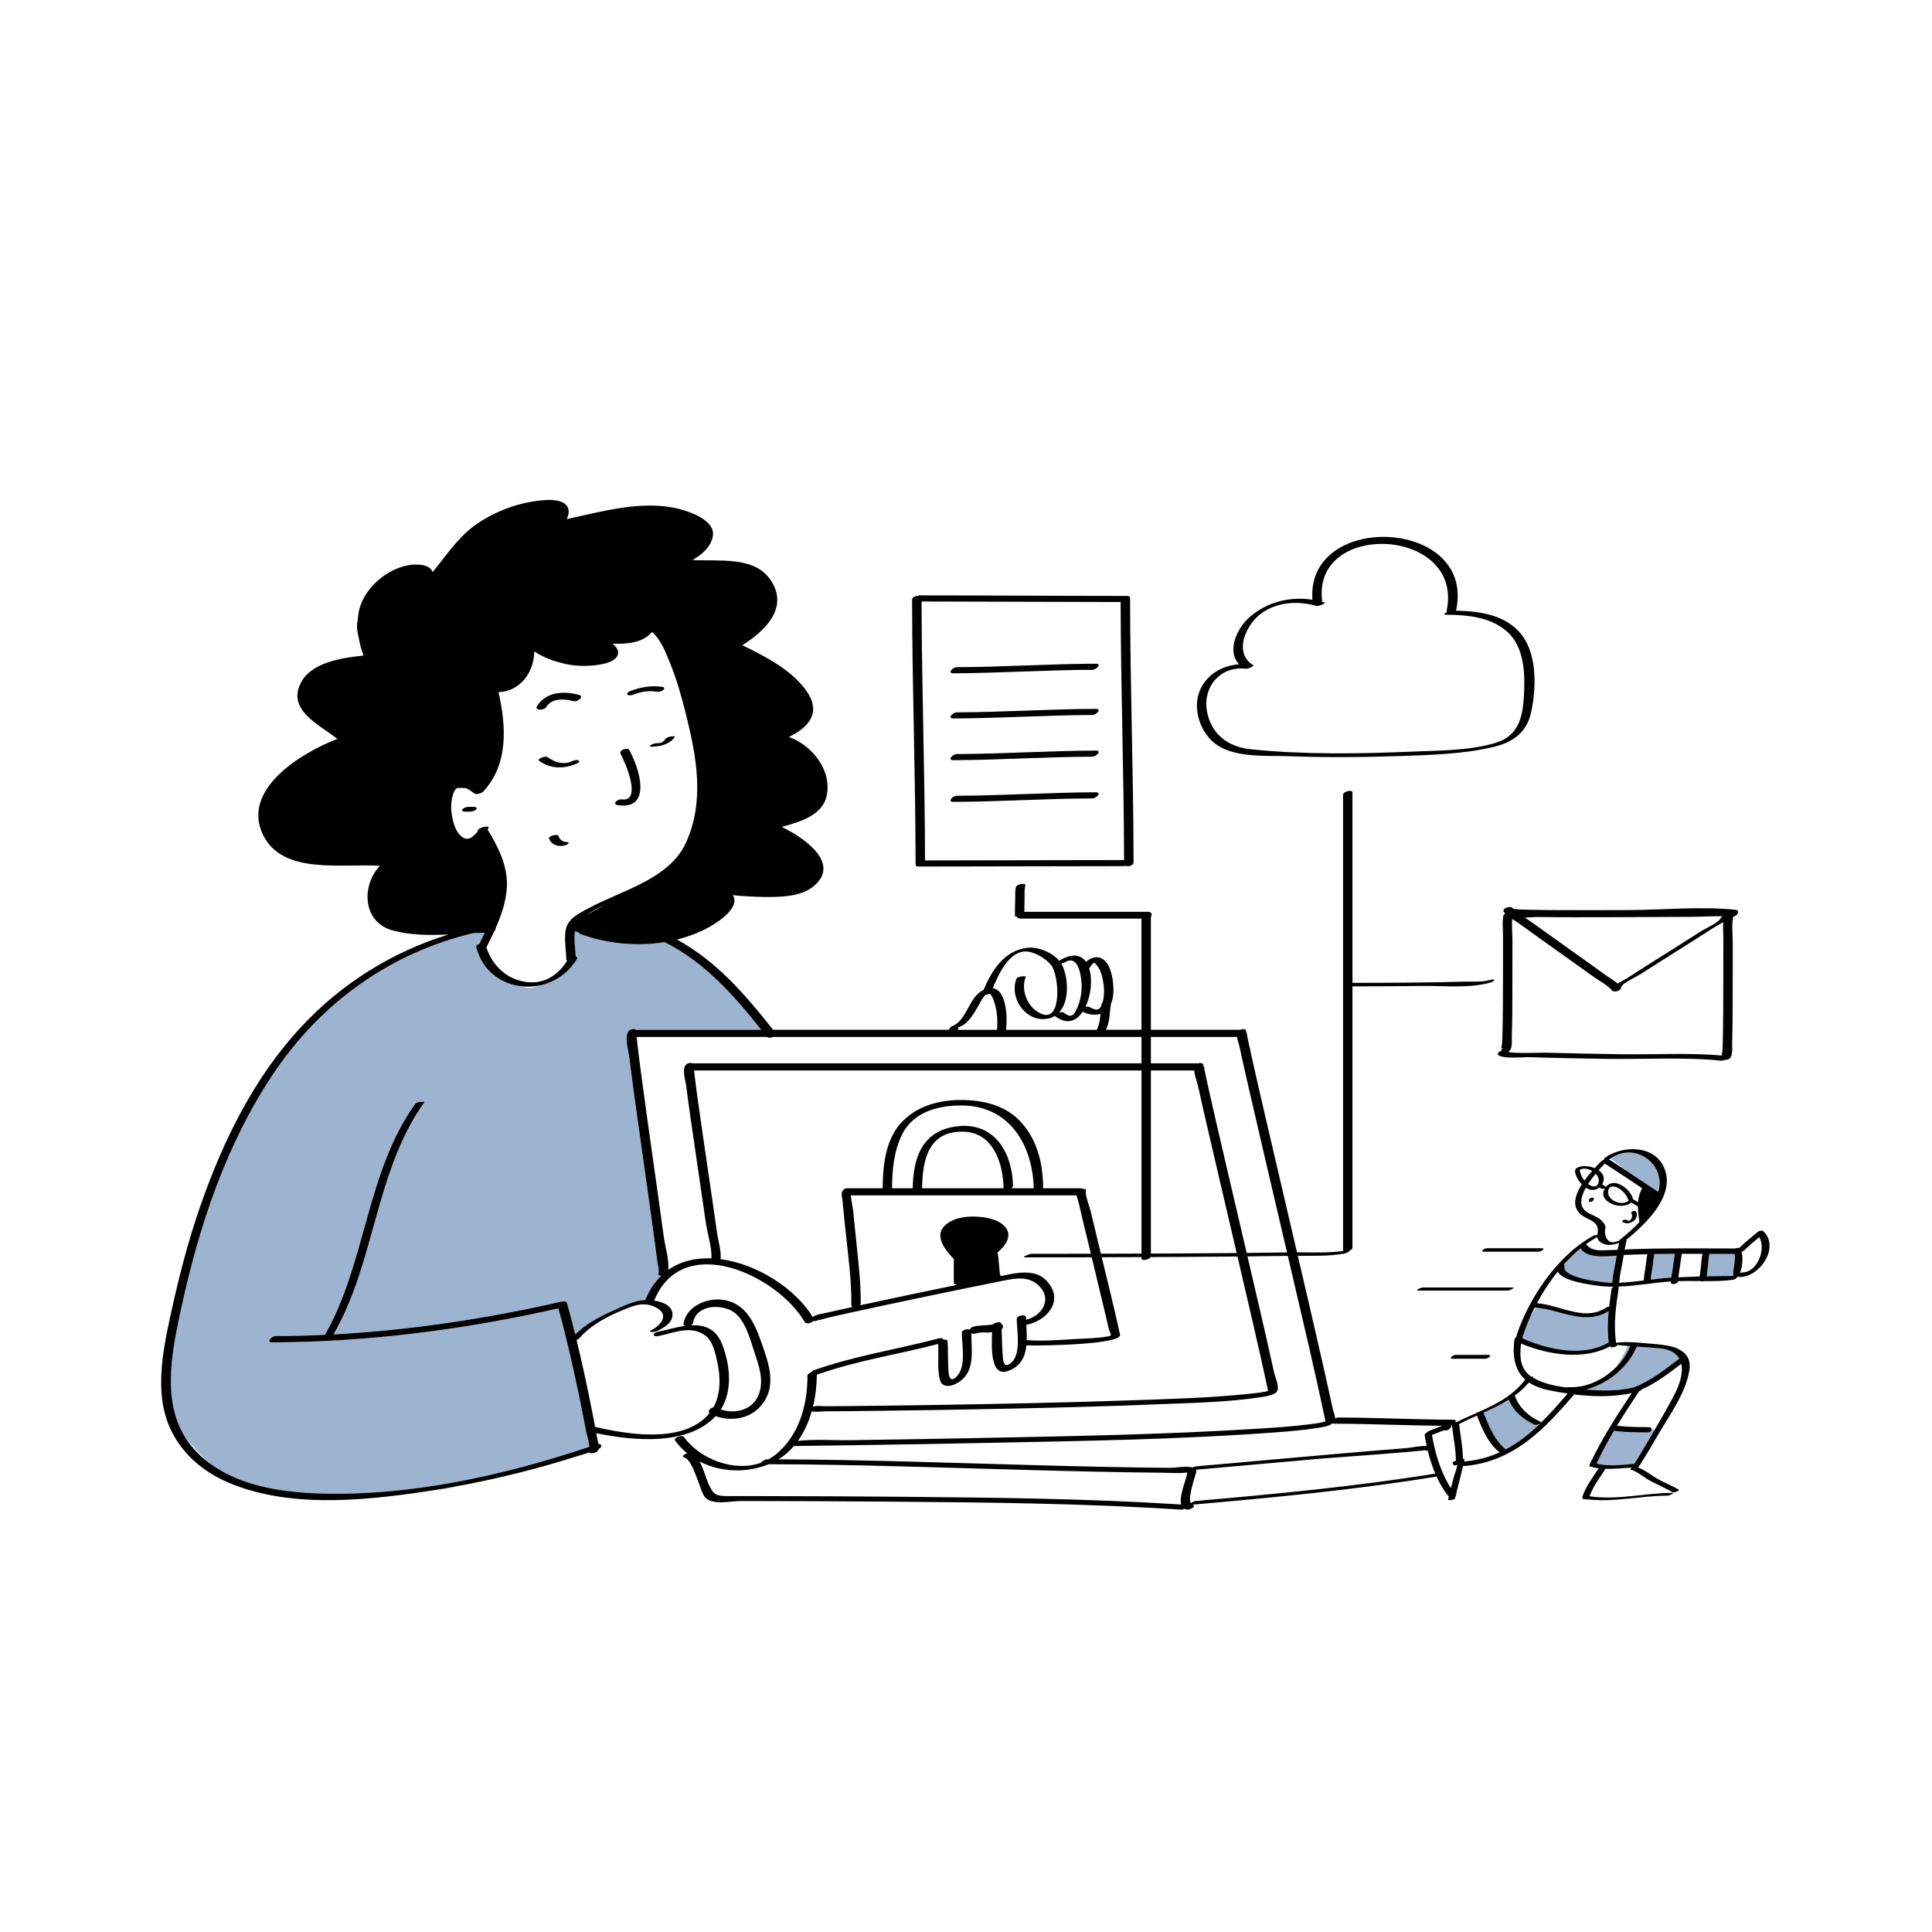 <svg xmlns="http://www.w3.org/2000/svg" xmlns:xlink="http://www.w3.org/1999/xlink" id="Layer_1" x="0px" y="0px" width="595.28px" height="595.28px" viewBox="0 0 595.28 595.28" xml:space="preserve">
<path id="color_x5F_2" fill="#9cb4cf" d="M509.713,386.39c2.122-0.037,4.244-0.056,6.366-0.064  c-0.294,1.325-0.426,2.716-0.622,4.043c-0.161,1.083-0.366,2.187-0.501,3.289c-2.098,0.12-4.213,0.356-6.334,0.617  c0.109-1.42,0.381-2.85,0.583-4.251C509.376,388.835,509.487,387.59,509.713,386.39z M534.47,386.373  c-2.593-0.003-5.187-0.017-7.781-0.03c-0.232,1.199-0.303,2.466-0.438,3.658c-0.123,1.08-0.282,2.173-0.361,3.263  c2.132-0.047,4.264-0.095,6.396-0.104c2.374-0.01,1.541,0.318,1.808-1.777C534.247,390.175,534.763,387.871,534.47,386.373z   M463.493,448.387l0.031-0.026c-0.014,0.006-0.026,0.012-0.04,0.018C463.486,448.379,463.493,448.387,463.493,448.387z   M472.876,438.995c-3.491-1.608-6.553-4.125-8.029-7.726c-2.456,1.548-5.097,2.798-7.802,4.016c0.053,0.042,0.107,0.082,0.133,0.145  c1.607,4.006,3.288,8.349,6.753,11.125c0.008,0.007,0.011,0.014,0.018,0.021c3.748-1.979,7.08-4.606,10.201-7.591  c-0.088-0.018-0.193-0.039-0.334-0.067C473.444,439.032,473.065,439.083,472.876,438.995z M490.021,450.789  c0.198-0.421,0.404-0.838,0.608-1.256l-0.803,1.187C489.827,450.72,489.9,450.747,490.021,450.789z M507.798,441.351  c-3.314,0-6.622-0.027-9.918-0.408c-0.244-0.028-0.41-0.097-0.522-0.188c-1.959,3.307-3.8,6.682-5.424,10.184  c3.755,1.021,7.779,0.36,11.61,0.102c0.046-0.059,0.09-0.117,0.123-0.169c0.529-0.84,1.051-1.684,1.563-2.534  c1.241-2.055,2.466-4.12,3.675-6.194c0.296-0.508,0.592-1.017,0.889-1.525l-0.882-0.088  C508.845,440.938,508.431,441.351,507.798,441.351z M502.283,414.774c-0.259-0.02-0.508-0.039-0.751-0.058  c-0.59,1.296-1.993,4.233-3.541,6.486C499.858,419.314,501.356,417.118,502.283,414.774z M511.831,415.481  c-0.777-0.107-4.28-0.331-7.523-0.561c-2.656,6.348-8.841,11.448-15.637,13.213c4.902,0.424,9.842,0.518,14.631-0.635  c0.031-0.014,0.057-0.029,0.092-0.042c5.22-1.963,9.415-5.367,13.814-8.689c0.068-0.052,0.145-0.091,0.223-0.126  C516.529,417.053,514.781,415.888,511.831,415.481z M517.037,415.629c-0.07-0.08-0.136-0.167-0.21-0.242  c-0.366-0.366-1.665-0.631-3.353-0.824C514.741,414.798,515.967,415.133,517.037,415.629z M491.569,404.355  c0.639-0.151,1.268-0.367,1.889-0.656C492.845,403.875,492.197,404.091,491.569,404.355z M495.657,403.982  c-7.356,4.516-14.642-0.362-22.451-1.102l-1.841,3.17c-0.925,2.113-1.697,4.215-2.324,6.265c7.655,3.52,18.992,5.953,26.633,1.272  C495.261,410.372,495.345,407.174,495.657,403.982z M482.071,390.005c-1.185,3.83,12.344,5.228,14.732,5.26  c-0.02-0.057-0.049-0.106-0.045-0.179c0.136-2.158,0.695-4.354,1.076-6.478c0.103-0.573,0.196-1.153,0.29-1.734  c-3.791,0.359-9.264,0.77-11.143-2.222c-1.82,1.478-3.552,3.151-5.181,4.972C482.01,389.684,482.134,389.802,482.071,390.005z   M483.827,385.72l-0.287,0.383c0.399-0.361,0.795-0.727,1.203-1.07L483.827,385.72z M491.766,385.141  c-1.158-0.457-2.181-1.094-2.894-1.604C489.459,384.534,490.557,384.969,491.766,385.141z M510.944,367.23  c0.059-0.212,0.125-0.423,0.173-0.637c1.871-8.322-7.668-14.803-14.888-9.64l4.926,3.797  C504.414,362.917,507.662,365.099,510.944,367.23z M189.936,404.487c2.537-0.85,4.808-1.721,6.521-2.413  c-1.217,0.223-2.455,0.64-3.717,1.175C191.794,403.65,190.86,404.063,189.936,404.487z M193.489,317.978  c0.288-0.467,0.729-0.792,1.404-0.875c0.617-0.076,0.944,0.023,1.063,0.202c12.865,0,25.729,0,38.595,0  c-8.445-10.657-17.437-20.866-29.803-27.019c-8.661,1.4-17.873,0.477-25.891-2.49c-0.391-0.145-0.575-0.349-0.623-0.571  c-0.683-0.159-1.076-0.255-1.076-0.255s0.001-0.037,0.004-0.089l-0.012-0.002c-0.381,2.535,0.145,5.702,0.24,7.842  c0.414,0.055,0.653,0.249,0.426,0.64c-2.682,4.6-7.011,7.353-11.619,8.289c-1.517,0.631-3.066,0.911-4.539,0.571  c-0.471-0.109-0.928-0.233-1.377-0.366c-6.119-0.815-11.713-4.843-13.572-12.079c-0.098-0.379,0.38-0.736,0.974-0.952  c0.56-1.121,1.132-2.263,1.687-3.424c-0.074-0.003-0.157-0.007-0.236-0.011c-1.119,0.034-2.252,0.084-3.395,0.144  c-25.555,6.097-46.916,21.476-61.549,43.348c-14.447,21.593-22.806,46.701-28.283,71.933c-2.786,12.834-6.105,28.117,1.01,39.829  c2.302,3.014,5.104,5.941,8.11,8.523c9.415,6.749,21.993,8.632,33.302,8.992c27.967,0.891,56.76-5.492,83.24-14.374  c-0.075-1.61-0.797-3.723-1.015-4.898c-0.733-3.973-1.526-7.934-2.363-11.886c-1.835-8.664-3.771-17.321-6.147-25.855  c-28.906,6.511-58.522,10.369-88.172,10.456c-1.959,0.006-0.22-1.927,1.051-1.931c5.07-0.015,10.142-0.151,15.21-0.387  c12.714-22.348,12.644-50.014,27.812-71.189c0.483-0.675,2.988-0.734,2.85-0.541c-15.261,21.305-15.092,49.182-28.043,71.601  c23.656-1.271,47.222-4.847,70.281-10.117c0.521-0.119,1.495-0.179,1.688,0.503c0.899,3.188,1.722,6.398,2.516,9.616  c3.163-3.074,6.992-5.256,11.06-7.04c3.225-1.414,6.878-3.454,10.531-3.551c0.009-0.025,0.01-0.046,0.021-0.072  c1.258-3.091,2.936-5.534,4.907-7.439c-0.554,0.009-0.98-0.158-0.876-0.573c0.293-1.161-0.269-3.041-0.415-4.219  c-0.41-3.292-0.856-6.579-1.31-9.865c-1.282-9.319-2.612-18.631-3.919-27.947c-1.174-8.37-2.375-16.738-3.399-25.127  c-0.192-1.573-1.412-5.453-0.388-7.269C193.461,318.027,193.474,318.002,193.489,317.978z M178.812,448.376  c1.153-0.276,2.137-0.511,2.914-0.696c-0.104-0.045-0.182-0.108-0.236-0.186C180.598,447.791,179.707,448.089,178.812,448.376z   M139.659,458.22c0.126-0.047,0.288-0.103,0.483-0.165c-2.576,0.466-5.155,0.899-7.738,1.296  C135.977,458.968,138.7,458.58,139.659,458.22z"></path>
<path id="color_x5F_1" d="M191.483,246.304c6.467,0.915,1.236-11.323-0.278-14.043c-0.642-1.153,2.169-2.096,2.68-1.178  c2.954,5.305,7.333,18.54-3.491,17.008C188.447,247.815,190.271,246.133,191.483,246.304z M174.742,259.443  c-1.362-0.017-2.241-0.629-2.7-1.926c-0.252-0.709-3.113,0.167-2.898,0.776c0.605,1.709,1.987,2.336,3.726,2.358  c0.696,0.009,1.46-0.168,2.05-0.549C175.371,259.811,175.312,259.45,174.742,259.443z M178.191,234.261  c-0.658-0.226-1.442,0.055-2.037,0.326c-2.536,1.159-5.3,0.283-7.417-1.3c-0.719-0.538-3.313,0.604-2.713,1.052  c3.569,2.668,7.91,2.645,11.856,0.842C178.207,235.031,178.819,234.476,178.191,234.261z M202.598,228.988  c-0.689,0.009-1.45,0.208-2.05,0.549c-0.467,0.266-0.398,0.541,0.144,0.535c2.631-0.032,5.598-0.686,7.196-2.957  c0.271-0.384-1.065-0.208-1.137-0.194c-0.517,0.1-1.381,0.272-1.711,0.742C204.337,228.661,203.775,228.974,202.598,228.988z   M178.39,214.101c-4.696-1.263-10.095-1-12.929,3.486c-0.857,1.357,2.099,1.388,2.77,0.327c1.843-2.917,5.55-2.656,8.485-1.867  C177.955,216.381,180.146,214.573,178.39,214.101z M195.239,213.991c2.289-0.873,4.678-1.277,7.11-0.859  c0.675,0.116,1.52-0.118,2.049-0.549c0.465-0.378,0.337-0.819-0.246-0.919c-3.4-0.583-6.827,0.064-10.019,1.281  c-0.291,0.11-1.257,0.635-0.798,1.07C193.795,214.45,194.742,214.181,195.239,213.991z M146.015,248.601c-0.535,0-1.07,0-1.605,0  c-0.638,0-1.506,0.233-1.922,0.756c-0.429,0.539,0.364,0.72,0.75,0.72c0.535,0,1.07,0,1.605,0c0.638,0,1.506-0.233,1.922-0.756  C147.193,248.783,146.4,248.601,146.015,248.601z M293.737,207.45c14.285-0.047,28.547-1.024,42.832-1.071  c1.238-0.004,3.023-1.889,1.063-1.882c-14.285,0.047-28.547,1.024-42.832,1.071C293.562,205.572,291.776,207.457,293.737,207.45z   M293.737,221.37c14.285-0.047,28.547-1.023,42.832-1.071c1.238-0.004,3.023-1.889,1.063-1.882  c-14.285,0.047-28.547,1.023-42.832,1.071C293.562,219.492,291.776,221.377,293.737,221.37z M293.737,234.22  c14.285-0.047,28.547-1.024,42.832-1.072c1.238-0.004,3.023-1.889,1.063-1.882c-14.285,0.047-28.547,1.024-42.832,1.072  C293.562,232.342,291.776,234.227,293.737,234.22z M293.737,247.069c14.285-0.047,28.547-1.024,42.832-1.072  c1.238-0.004,3.023-1.889,1.063-1.882c-14.285,0.047-28.547,1.024-42.832,1.072C293.562,245.191,291.776,247.076,293.737,247.069z   M282.103,266.08c-0.026-27.13-1.044-54.248-1.07-81.377c0-0.614,0.861-1.051,1.648-1.103c0.227-0.095,0.459-0.154,0.676-0.154  c21.129,0.005,42.259,0.163,63.389,0.17c0.242-0.034,0.483-0.03,0.698,0.012c0.521,0.037,0.714,0.232,0.69,0.487  c0.037,0.088,0.063,0.184,0.063,0.297c0.026,27.13,1.044,54.248,1.07,81.377c0.001,0.855-1.674,1.373-2.485,0.971  c-0.194,0.071-0.391,0.116-0.575,0.116c-21.082,0.003-42.163,0.113-63.246,0.117c-0.789,0-0.965-0.306-0.82-0.67  C282.116,266.25,282.103,266.17,282.103,266.08z M283.955,185.33c0.046,26.597,1.019,53.183,1.06,79.78  c20.443-0.007,40.885-0.107,61.328-0.113c-0.05-26.503-1.015-52.996-1.059-79.5C324.842,185.488,304.398,185.343,283.955,185.33z   M373.275,228.145c-4.454-4.415-6.195-12.12-2.401-17.565c2.629-3.773,6.61-5.567,10.924-5.903  c-4.024-4.241-0.523-11.422,3.564-14.827c5.415-4.511,12.254-6.096,19.016-5.065c-1.968-27.318,50.081-25.194,44.325,3.003  c-0.027,0.133-0.088,0.254-0.164,0.367c7.397,0.155,15.495,1.243,20.309,7.438c4.846,6.236,4.517,16.678,2.887,24  c-1.363,6.125-5.647,9.159-11.581,10.558c-9.203,2.17-18.905,2.467-28.322,2.785c-11.502,0.388-23.037,0.489-34.54,0.066  C390.01,232.732,378.96,233.779,373.275,228.145z M371.896,219.195c1.257,7.017,6.531,10.951,13.442,11.659  c16.67,1.708,33.705,1.424,50.424,0.704c8.208-0.354,17.187-0.279,25.092-2.689c6.895-2.102,8.284-7.656,8.676-14.205  c0.397-6.633,0.307-15.149-5.104-19.987c-5.187-4.64-12.338-5.214-19-5.271c-0.864-0.007-0.296-0.448,0.451-0.808  c-0.115-0.149-0.166-0.347-0.114-0.603c5.193-25.444-41.157-27.789-38.417-3.13c0.021,0.187-0.014,0.361-0.085,0.521  c0.235,0.062,0.472,0.117,0.706,0.186c0.848,0.248-1.716,1.318-2.381,1.123c-7.813-2.284-16.943-0.545-21.091,7.14  c-2.027,3.755-2.514,8.337,1.334,10.933c0.309,0.048,0.409,0.146,0.36,0.27c0.088,0.304-1.982,1.293-2.709,0.963  C375.874,205.386,370.546,211.646,371.896,219.195z M470.35,280.295c2.667,0.064,5.336,0.093,8.004,0.111  c7.785,0.051,15.57,0.033,23.355,0.002c10.787-0.042,22.161-1.179,32.909-0.109c1.785,0.178,0.7,1.938-0.604,2.14  c0.013,0.064,0.016,0.133-0.001,0.213c-0.517,2.473-0.122,5.419-0.128,7.925c-0.011,5.343-0.002,10.686-0.02,16.029  c-0.016,4.883-0.01,9.772-0.168,14.653c-0.045,1.402,0.467,4.523-1.26,5.172c-0.321,0.121-0.666,0.151-0.978,0.12  c-0.426,0.181-0.862,0.3-1.119,0.272c-10.969-1.19-24.526-0.373-36.209-0.578c-7.694-0.135-15.392-0.265-23.083-0.522  c-1.314-0.044-8.598,0.627-9.484-0.771c-0.295-0.467,0.314-0.931,1.035-1.173c-0.129-0.272,0.053-0.604,0.796-0.883  c-1.296,0.485-0.603-0.335-0.536-1.918c0.065-1.55,0.105-3.101,0.131-4.652c0.078-4.655,0.095-9.311,0.102-13.966  c0.008-4.573-0.001-9.146,0.016-13.719c0.008-2.076-0.304-4.496,0.124-6.545c0.054-0.254,0.271-0.473,0.563-0.643  c-0.138-0.139-0.273-0.278-0.395-0.423c-0.866-1.042,1.906-2.137,2.668-1.221c0.043,0.052,0.098,0.101,0.143,0.152  c0.375,0.021,0.713,0.16,0.907,0.461c-0.436-0.676-0.415-0.286,0.636-0.228C468.619,280.241,469.484,280.274,470.35,280.295z   M530.521,325.237c-0.105-0.255,0.173-0.929,0.214-1.894c0.076-1.778,0.117-3.557,0.144-5.336c0.071-4.682,0.088-9.363,0.096-14.045  c0.008-4.855-0.002-9.711,0.018-14.566c0.006-1.655-0.188-3.531-0.035-5.253c-1.027,0.622-2.134,1.167-2.616,1.48  c-3.7,2.4-7.433,4.751-11.162,7.105c-3.931,2.48-7.869,4.951-11.778,7.466c-1.131,0.728-5.379,2.604-5.945,3.984  c0.3,0.955-2.1,1.817-2.801,0.974c-1.4-1.684-3.949-2.962-5.707-4.227c-3.839-2.761-7.69-5.504-11.54-8.249  c-3.717-2.65-7.438-5.294-11.136-7.971c-0.7-0.507-1.522-1.013-2.327-1.553c-0.196,2.198,0.068,4.607,0.065,6.715  c-0.01,5.05-0.002,10.099-0.02,15.148c-0.017,4.826-0.004,9.66-0.18,14.483c-0.047,1.292,0.338,3.877-1.115,4.593  c1.938,0.602,9.799,0.218,11.245,0.257c7.784,0.21,15.57,0.351,23.355,0.479C509.56,324.996,520.256,324.309,530.521,325.237z   M531.103,325.288c0.059-0.026,0.113-0.053,0.182-0.079c-0.098,0.037-0.163,0.052-0.239,0.074  C531.064,325.285,531.083,325.286,531.103,325.288z M473.708,282.54c-0.662-0.009-2.238,0.142-3.913,0.19  c0.7,0.446,1.387,0.876,1.981,1.304c3.838,2.761,7.689,5.504,11.539,8.249c3.717,2.65,7.438,5.294,11.136,7.971  c1.21,0.876,2.779,1.746,3.991,2.8c1.096-0.688,2.354-1.302,2.874-1.64c3.7-2.4,7.433-4.752,11.162-7.105  c3.931-2.48,7.869-4.951,11.778-7.466c1.16-0.747,5.574-2.684,5.989-4.075c0.054-0.181,0.29-0.336,0.603-0.459  c-3.179-0.06-6.783,0.163-9.871,0.179c-8.166,0.045-16.333,0.094-24.5,0.114C488.889,282.622,481.297,282.649,473.708,282.54z   M489.632,369.527c-0.002,0.225-0.033,0.393-0.124,0.598c-0.111,0.252,0.502,0.175,0.585,0.16c0.242-0.042,0.731-0.146,0.847-0.406  c0.11-0.25,0.14-0.47,0.142-0.74C491.083,368.879,489.636,369.091,489.632,369.527z M503.288,376.246  c0.922-0.647,1.391-1.958,0.775-2.958c-0.27-0.438-1.639,0.079-1.449,0.388c0.365,0.594,0.365,1.279,0.006,1.879  c-0.38,0.636-0.802,0.774-1.415,0.334c-0.262-0.187-0.679-0.087-0.95,0.021c-0.104,0.042-0.661,0.334-0.403,0.519  C500.915,377.19,502.263,376.965,503.288,376.246z M535.999,393.459c-0.273-0.005-0.449-0.058-0.55-0.139  c-0.434,0.558-0.965,0.941-1.612,1.025c-2.845,0.369-5.791,0.406-8.746,0.382c-0.411,0.138-0.88,0.15-1.166-0.012  c-2.32-0.027-4.636-0.06-6.907,0.012c-0.002,0.038-0.007,0.076-0.009,0.113c-0.033,0.788-2.221,1.21-2.18,0.245  c0.004-0.085,0.016-0.171,0.021-0.256c-2.401,0.164-4.843,0.466-7.298,0.768c-0.084,0.011-0.169,0.021-0.254,0.031  c-2.918,0.359-5.852,0.701-8.754,0.796c0.14,0.094,0.229,0.228,0.199,0.433c-0.818,5.491-1.627,10.952-0.855,16.491  c0.044,0.064,0.057,0.139,0.026,0.224c0.009,0.055,0.011,0.11,0.02,0.166c2.984-0.534,8.736,0.113,9.288,0.159  c1.796,0.148,4.08,0.263,6.253,0.666c1.267,0.235,2.492,0.57,3.563,1.066c2.399,1.111,4.01,3.035,3.483,6.499  c-1.064,7.013-5.952,13.645-9.467,19.653c-1.711,2.926-3.405,5.874-5.237,8.728c-0.345,0.538-0.669,1.207-1.175,1.63  c2.07,0.722,3.809,2.179,5.68,3.296c2.268,1.354,4.758,2.259,7.025,3.614c0.238,0.142-1.528,1.037-2.051,0.725  c-2.263-1.351-4.719-2.344-7.027-3.614c-1.977-1.087-3.688-2.743-5.893-3.369c-0.248-0.07-0.055-0.249,0.285-0.422  c-0.035-0.057-0.02-0.123,0.061-0.197c-2.7,0.175-5.434,0.491-8.137,0.395c0.001,0.094-0.033,0.203-0.115,0.329  c-1.721,2.64-3.629,5.135-4.702,8.122c8.518,1.297,16.932-1.025,25.457-1.027c1.048,0-0.987,0.85-1.42,0.85  c-8.398,0.002-16.612,2.16-24.996,1.101c-0.685,0.154-1.479-0.083-1.229-0.833c1.049-3.127,3.038-5.699,4.819-8.432  c0.066-0.102,0.164-0.188,0.281-0.262c-0.916-0.111-1.827-0.272-2.729-0.535c-0.246-0.072-0.243-0.205-0.106-0.352  c-0.083-0.041-0.135-0.093-0.098-0.173c0.088-0.19,0.185-0.375,0.273-0.565c0.198-0.421,0.404-0.838,0.608-1.256  c3.471-7.1,7.756-13.727,12.131-20.304c-5.646,1.232-11.819,1.144-17.74,0.419c-6.487,7.585-13.02,14.665-21.496,18.712  c-0.014,0.006-0.026,0.012-0.04,0.018c-3.636,1.731-7.622,2.914-12.128,3.324c-0.234,0.021-0.402-0.007-0.541-0.054  c-0.002,0.006-0.004,0.013-0.006,0.019c-0.284,1.134-0.566,2.268-0.847,3.403c-0.453,1.827-0.906,3.652-1.367,5.476  c0.03,0.035,0.059,0.074,0.089,0.108c0.083,0.095-0.018,0.222-0.203,0.348c-0.053,0.206-0.102,0.413-0.154,0.619  c-0.134,0.52-2.246,0.811-2.141,0.398c0.077-0.301,0.149-0.604,0.227-0.905c-1.486-1.753-2.742-3.873-3.783-6.162  c-24.881,4.075-50.193,6.46-75.299,8.664c0.022,0.008,0.038,0.029,0.063,0.036c1.594,0.428-0.97,1.692-1.803,1.469  c-0.231-0.062-0.427-0.153-0.605-0.255c-0.363,0.179-0.768,0.298-1.074,0.278c-29.989-1.965-60.108-2.23-90.152-2.474  c-15.201-0.124-30.404-0.175-45.607-0.187c-3.114-0.002-9.32,1.581-11.268-1.641c-1.321-2.186-3.422-11.072-5.959-11.721  c-1.146-0.293-0.148-1.03,0.815-1.345c-1.374-1.125-2.638-2.41-3.729-3.895c-0.664-0.903,2.137-1.875,2.695-1.115  c5.061,6.883,15.477,10.886,23.775,7.926c0.197-0.447,1.287-1.064,1.926-1.063c0.142,0,0.283,0.002,0.424,0.002  c0.814-0.454,1.602-0.982,2.346-1.601c7.079-5.879,9.647-15.229,9.611-24.142c-0.002-0.488,0.58-0.864,1.223-1.056  c0.02-0.229,0.259-0.473,0.84-0.678c12.494-4.408,25.612-6.402,38.391-9.769c0.846-0.223,1.371,0.03,1.502,0.399  c0.629-0.09,1.202,0.055,1.229,0.529c0.159,2.87,0.056,5.75,0.225,8.618c0.115,1.972,0.447,4.448,2.698,2.039  c2.853-3.053,1.469-9.583,1.451-13.326c-0.004-0.822,1.685-1.346,2.491-0.957c0.093-0.39,0.431-0.759,1.076-0.916  c2.029-0.492,4.008-0.368,5.995-0.656c0.676-0.77,2.551-1.023,2.651-0.188c0.567,0.353,0.654,1.143,0.073,1.655  c0.083,2.458,0.075,4.924,0.273,7.372c0.134,1.659,0.083,4.837,2.364,3.17c3.582-2.618,2.014-10.03,1.996-13.763  c-0.005-1.078,2.906-1.648,2.912-0.31c0.001,0.193,0.007,0.391,0.011,0.586c0.11-0.056,0.223-0.076,0.335-0.108  c-0.001,0-0.001-0.001-0.001-0.001c0.077-0.021,0.15-0.05,0.228-0.073c4.111-1.225,7.117-5.619,4.04-9.519  c-3.553-4.503-8.914-2.875-13.748-1.909c-7.413,1.481-14.817,3.003-22.217,4.551c-7.47,1.563-14.937,3.139-22.39,4.78  c-2.513,0.553-5.025,1.105-7.529,1.697c-0.659,0.156-3.291,1.002-2.643,0.589c0.009-0.021,0.018-0.043,0.027-0.064  c-0.406,0.295-0.964,0.518-1.409,0.479c-0.097-0.008-0.217-0.02-0.339-0.039c-0.56,0.702-2.162,1.042-2.583,0.325  c-8.567-14.612-37.699-27.986-46.378-6.652c-0.006,0.015-0.017,0.027-0.023,0.041c2.408,0.368,5.176,1.341,5.575,3.648  c0.528,3.048-2.331,4.554-4.658,5.738c-0.656,0.334-3.364,0.531-1.658-0.337c2.489-1.267,5.264-4.281,2.072-6.459  c-2.069-1.413-4.216-1.66-6.435-1.254c-1.217,0.223-2.455,0.64-3.717,1.175c-0.945,0.401-1.879,0.814-2.804,1.238  c-4.339,1.986-8.404,4.321-11.606,8.024c-0.11,0.127-0.367,0.248-0.68,0.346c1.426,5.906,2.725,11.845,3.945,17.791  c0.616,2.996,1.211,5.997,1.762,9.006c0.012,0.002,0.027,0.001,0.039,0.004c10.025,2.318,25.971,4.941,34.174-3.073  c0.376-0.367,0.711-0.754,1.029-1.15c-0.643-0.673,0.258-1.634,1.215-1.805c2.277-4.098,2.235-9.188,1.219-13.857  c-0.557-2.556-1.36-6.526-3.605-8.201c-4.502-3.358-9.679-0.933-14.536,0.097c-1.726,0.366-2.104-0.911-0.344-1.284  c2.621-0.556,5.572-1.429,8.427-1.832c-0.272-0.152-0.433-0.414-0.363-0.808c0.89-5.084,6.754-7.744,11.552-7.307  c7.063,0.644,10.029,6.427,12.202,12.553c2.481,6.998,5.461,14.619-0.413,20.695c-3.505,3.625-8.898,4.257-13.45,2.652  c-8.564,9.167-25.283,7.664-36.792,5.244c0.053,0.309,0.117,0.616,0.169,0.925c0.104,0.628,0.366,1.538,0.51,2.416  c1.097-0.055,1.223,1.019,0.038,1.568c-0.018,0.091-0.029,0.187-0.058,0.269c-0.285,0.828-1.94,1.233-2.643,0.919  c-0.104-0.045-0.182-0.108-0.236-0.186c-0.892,0.296-1.782,0.594-2.678,0.882c-12.634,4.063-25.597,7.31-38.669,9.678  c-2.576,0.466-5.155,0.899-7.738,1.296c-0.889,0.137-1.777,0.289-2.667,0.417c-19.014,2.741-41.003,4.768-59.204-2.878  c-11.338-4.763-19.439-13.996-20.66-26.519c-0.855-8.77,0.987-17.354,2.839-25.885c2.418-11.141,5.293-22.208,9.043-32.98  c6.942-19.943,16.521-39.511,31.032-55.09c12.546-13.47,28.017-23.08,45.368-28.472c-5.932,0.267-11.89,0.232-17.368-1.322  c-9.113-2.586-9.475-13.819-3.736-19.839c-11.761-0.786-29.943,2.863-35.991-9.514c-6.794-13.9,11.521-25.255,22.896-29.587  c-5.765-4.553-15.899-9.033-11.042-17.686c3.286-5.855,12.318-7.309,19.094-8.008c-0.431-1.126-1.102-3.147-1.504-5.63  c-0.498-1.79-0.696-3.608-0.283-5.319c0.064-1.011,0.199-2.04,0.439-3.07c1.75-7.5,10.25-14.25,18-14  c2.886,0.093,4.176,1.087,4.66,2.299c0.688-0.876,1.406-1.733,2.084-2.611c3.449-4.47,6.99-9.18,11.738-12.37  c6.11-4.105,13.637-6.783,21.032-7.207c5.358-0.308,8.422,1.658,6.438,5.887c11.127-2.444,23.618-5.979,34.732-3.12  c3.37,0.867,11.111,3.553,10.295,8.325c-0.581,3.392-3.33,5.684-6.266,7.397c8.031,0.4,18.729-1.159,23.745,5.704  c6.281,8.593-1.089,15.993-8.405,20.534c7.19,3.483,15.711,7.884,20.085,14.567c4.321,6.601-0.065,10.977-5.729,13.697  c7.24,2.582,13.33,10.397,11.634,18.152c-1.324,6.06-8.232,8.016-13.843,9.575c7.306,3.489,18.64,11.623,9.361,18.637  c-3.954,2.99-10.493,3.007-15.169,2.933c-3.095-0.05-6.188-0.232-9.267-0.55c2.512,3.833-4.782,8.795-9.565,11.015  c-2.43,1.127-4.997,2.001-7.639,2.657c12.161,6.661,21.077,16.967,29.619,27.814c18.06,0,36.12,0,54.181,0  c0.269-1.103,1.072-0.945,2.226-1.782c3.598-2.614,4.189-8.313,8.234-10.378c0.062-0.031,0.119-0.053,0.18-0.082  c2.646-6.164,6.414-12.23,13.627-13.036c3.173-0.354,7.456,1.374,9.694,3.994c4.083-2.456,6.762-1.792,8.272,0.352  c1.42-1.24,3.313-1.986,5.053-0.923c2.227,1.362,2.995,4.813,3.264,7.198c0.242,2.152,0.272,4.693-0.666,6.746  c-0.393,2.715-0.3,5.412-1.49,7.912c3.645,0,7.289,0,10.934,0c0-11.42,0-22.84,0-34.26c-12.409,0-24.817,0-37.227,0  c-0.674,0-1.043-0.248-1.178-0.571c-0.348-0.026-0.596-0.14-0.596-0.366c0.004-1.815,0.037-3.632,0.102-5.446  c0.037-1.054-0.102-2.388,0.238-3.405c0.299-0.896,3.179-1.287,2.885-0.407c-0.361,1.086-0.213,2.544-0.246,3.668  c-0.043,1.478-0.067,2.956-0.074,4.434c12.67,0,25.34,0,38.01,0c1.299,0,1.48,0.91,0.984,1.53c0,11.608,0,23.216,0,34.824  c9.016,0,18.031,0,27.048,0c0.132,0,0.251,0.012,0.36,0.03c0.121-0.061,0.256-0.113,0.407-0.154  c1.702-0.454,2.076,0.861,0.448,1.346c-0.001,0.002-0.002,0.004-0.002,0.006c1.518-0.445,1.039-1.434,1.282-0.082  c0.105,0.584,0.22,1.166,0.339,1.747c0.4,1.945,0.826,3.885,1.258,5.824c1.488,6.675,3.032,13.337,4.58,19.999  c3.086,13.287,6.197,26.568,9.296,39.852c4.713,0.012,9.859,0.228,14.311-0.433c-0.073-0.067-0.116-0.152-0.116-0.259  c0-46.757,0-93.515,0-140.272c0-1.124,2.898-1.672,2.898-0.776c0,19.569,0,39.139,0,58.708c6.654,0,13.308-0.023,19.961-0.101  c4.752-0.055,9.505-0.117,14.254-0.275c2.553-0.085,5.661,0.218,8.134-0.504c1.672-0.488,1.866,0.279,0.205,0.765  c-6.51,1.901-14.607,0.975-21.288,1.064c-7.088,0.095-14.177,0.13-21.266,0.136c0,26.826,0,53.653,0,80.479  c0,0.43-0.424,0.774-0.947,0.987c-0.003,0.249-0.873,0.748-1.578,0.873c-4.621,0.822-9.567,0.673-14.32,0.667  c0.977,4.188,1.957,8.374,2.929,12.562c1.919,8.274,3.832,16.55,5.694,24.837c0.747,3.324,1.49,6.649,2.207,9.979  c0.135,0.625,0.637,1.803,0.692,2.75c0.309-0.175,0.65-0.292,0.961-0.291c11.78,0.031,23.552,0.637,35.333,0.667  c0.93,0.002,1.017,0.431,0.723,0.88c0.059-0.014,0.115-0.017,0.174-0.026c7.694-3.876,15.976-6.042,21.375-13.222  c-3.122-2.76-4.051-6.91-3.326-12.356c0.034-0.256,0.209-0.463,0.443-0.613c2.922-9.156,8.867-19.131,16.463-25.996  c0.399-0.361,0.795-0.727,1.203-1.07c1.989-1.671,4.08-3.124,6.251-4.291c0.237-0.127,0.765-0.209,1.165-0.202  c0.02-0.161,0.047-0.332,0.084-0.519c0.598-3.009-1.599-3.783-3.732-4.887c-4.545-2.351-3.535-6.422-1.123-10.208  c-1.108-1.117-1.906-2.592-2.123-4.09c-0.025-0.177,0.08-0.328,0.236-0.446c-0.079-0.12-0.045-0.276,0.231-0.455  c1.333-0.863,3.72-0.792,5.615-0.016c0.747-0.812,1.454-1.538,2.042-2.137c0.057-0.059,0.162-0.114,0.289-0.165  c0.154-0.141,0.422-0.287,0.721-0.395c-0.226-0.069-0.279-0.21,0.054-0.452c5.247-3.812,14.929-4.116,18.148,2.719  c4.024,8.543-5.332,17.527-11.538,22.552c0.09,0.083,0.129,0.198,0.086,0.353c-0.237,0.854-0.414,1.732-0.575,2.615  c2.585-0.106,5.17-0.219,7.758-0.266c0.192-0.003,0.384-0.003,0.576-0.007c0.267-0.052,0.53-0.058,0.733-0.009  c8.367-0.129,16.735-0.053,25.104-0.045c0.374-0.166,0.832-0.244,1.146-0.167c1.856-1.778,3.826-3.412,5.832-5.019  c0.427-0.341,1.288-0.458,1.7-0.042C548.4,384.47,542.114,393.571,535.999,393.459z M222.506,414.21  c2.44,6.227,3.314,14.273-0.411,20.08c4.563,1.495,10.059,0.167,11.811-4.943c1.47-4.285-0.07-8.544-1.437-12.659  c-1.306-3.933-2.839-10.119-6.577-12.533c-3.808-2.459-11.373-2.145-12.342,3.386c-0.061,0.343-0.301,0.621-0.62,0.82  C216.961,408.153,220.584,409.307,222.506,414.21z M534.094,391.383c0.153-1.208,0.669-3.512,0.376-5.011  c-2.593-0.003-5.187-0.017-7.781-0.03c-0.232,1.199-0.303,2.466-0.438,3.658c-0.123,1.08-0.282,2.173-0.361,3.263  c2.132-0.047,4.264-0.095,6.396-0.104C534.66,393.15,533.827,393.479,534.094,391.383z M508.622,394.274  c2.121-0.261,4.236-0.497,6.334-0.617c0.135-1.102,0.34-2.206,0.501-3.289c0.196-1.328,0.328-2.719,0.622-4.043  c-2.122,0.009-4.244,0.027-6.366,0.064c-0.226,1.201-0.337,2.445-0.508,3.634C509.003,391.424,508.731,392.854,508.622,394.274z   M495.697,357.176c1.832,1.173,3.647,2.371,5.458,3.575c3.259,2.166,6.507,4.348,9.789,6.479c0.059-0.212,0.125-0.423,0.173-0.637  c1.871-8.322-7.668-14.803-14.888-9.64c-0.022,0.016-0.045,0.029-0.067,0.045C496.065,357.07,495.896,357.13,495.697,357.176z   M492.566,360.575c1.294,0.896,2.022,2.226,1.311,3.886c-0.061,0.141-0.142,0.266-0.216,0.396c0.383,0.279,0.732,0.6,1.12,0.872  c0.845-1.045,2.216-1.534,3.657-1.049c2.181,0.733,4.089,2.601,4.779,4.809c0.01,0.033-0.002,0.062-0.001,0.094  c0.05,0.007,0.1,0.015,0.136,0.036c0.451,0.265,0.9,0.535,1.349,0.803c0.187-2.361,1.103-4.045,1.257-4.309  c-3.83-2.536-7.633-5.113-11.494-7.605C493.918,359.077,493.261,359.782,492.566,360.575z M501.769,369.876  c-0.463-1.481-1.578-2.863-2.898-3.681c-1.386-0.859-3.308-1.107-3.397,1.12c-0.106,2.655,4.407,4.344,6.288,2.656  c0.014-0.012,0.036-0.02,0.053-0.031C501.8,369.917,501.776,369.903,501.769,369.876z M492.604,363.951  c0.084-0.834-0.313-1.64-0.952-2.301c-0.816,0.991-1.635,2.073-2.344,3.178C490.552,365.748,492.38,366.15,492.604,363.951z   M488.194,363.735c0.744-1.034,1.561-2.028,2.365-2.94c-1.243-0.73-2.784-0.981-3.843-0.335  C486.891,361.644,487.432,362.792,488.194,363.735z M493.778,376.404c0.471,0.615,1.016,1.152,0.837,2.053  c-0.446,2.243,0.691,5.276,3.688,4.001c0.093-0.04,0.241-0.075,0.411-0.103c0.037-0.047,0.085-0.098,0.157-0.155  c2.005-1.6,4.236-3.515,6.259-5.655c-0.181-1.174-0.425-3.054-0.465-4.841c-0.669-0.388-1.333-0.786-1.997-1.183  c-1.462,1.107-3.55,1.24-5.269,0.703c-1.699-0.532-3.874-1.936-3.344-4.05c0.098-0.388,0.261-0.734,0.455-1.054  c-0.066,0.035-0.124,0.06-0.146,0.068c-0.248,0.094-0.694,0.227-0.94,0.055c-0.19-0.134-0.371-0.282-0.552-0.429  c-0.977,0.836-2.343,1.099-3.631,0.471c-0.207-0.101-0.406-0.222-0.604-0.347c-1.65,2.951-2.253,5.899,0.35,7.561  C490.453,374.435,492.692,374.986,493.778,376.404z M488.724,383.317c0.029,0.035,0.058,0.07,0.08,0.112  c0.021,0.039,0.047,0.07,0.068,0.107c0.587,0.997,1.685,1.432,2.894,1.604c1.265,0.18,2.646,0.079,3.674,0.052  c0.997-0.026,1.993-0.061,2.989-0.099c0.131-0.718,0.279-1.429,0.461-2.128c-1.706,0.619-3.91,1.007-5.459-0.035  c-0.842-0.566-1.232-1.026-1.285-1.784C490.978,381.781,489.838,382.517,488.724,383.317z M481.802,389.624  c0.208,0.06,0.332,0.178,0.27,0.381c-1.185,3.83,12.344,5.228,14.732,5.26c-0.02-0.057-0.049-0.106-0.045-0.179  c0.136-2.158,0.695-4.354,1.076-6.478c0.103-0.573,0.196-1.153,0.29-1.734c-3.791,0.359-9.264,0.77-11.143-2.222  C485.162,386.13,483.431,387.803,481.802,389.624z M471.365,406.051c-0.925,2.113-1.697,4.215-2.324,6.265  c7.655,3.52,18.992,5.953,26.633,1.272c-0.413-3.217-0.329-6.414-0.017-9.606c-7.356,4.516-14.642-0.362-22.451-1.102  c-0.107-0.01-0.216-0.021-0.324-0.029C472.345,403.916,471.833,404.983,471.365,406.051z M354.608,319.503c0,2.708,0,5.417,0,8.125  c4.679,0,9.357,0,14.036,0c0.136,0,0.258,0.013,0.37,0.032c1.243-0.454,2.732,0.365,0.971,1.18c1.415-0.654,0.841-0.674,1.213,1.146  c0.284,1.39,0.585,2.777,0.893,4.163c1,4.518,2.039,9.027,3.082,13.536c2.959,12.793,5.966,25.575,8.947,38.363  c4.145-0.04,8.289-0.087,12.434-0.152c-3.615-15.48-7.254-30.955-10.823-46.446c-1.294-5.614-2.604-11.227-3.8-16.863  c-0.173-0.815-0.635-2.013-0.759-3.084C372.317,319.503,363.463,319.503,354.608,319.503z M354.608,386.235  c3.822-0.016,7.646-0.025,11.468-0.048c4.989-0.029,9.978-0.062,14.967-0.105c-2.483-10.643-4.975-21.284-7.448-31.929  c-1.531-6.59-3.077-13.179-4.525-19.787c-0.209-0.955-1.012-2.952-1.102-4.54c-4.453,0-8.906,0-13.359,0  C354.608,348.629,354.608,367.432,354.608,386.235z M335.56,298.305c1.123,3.411,0.607,8.38-1.12,11.944  c0.452-0.118,0.896-0.146,1.145-0.011c1.701,0.919,2.908,1.396,3.731-0.294c0.018-0.138,0.031-0.276,0.052-0.414  c0.029-0.194,0.142-0.366,0.298-0.516c0.564-1.793,0.612-3.738,0.369-5.591c-0.246-1.88-0.669-4.05-1.797-5.627  c-0.281-0.393-0.697-0.98-1.201-1.194c-0.086,0.051-0.225,0.145-0.377,0.327c-0.303,0.359-0.57,0.732-0.826,1.125  C335.774,298.145,335.679,298.229,335.56,298.305z M326.96,296.845c0.172,0.269,0.33,0.543,0.456,0.826  c1.794,4.04,2.076,10.985-1.16,14.367c0.587-0.189,1.211-0.262,1.495-0.038c1.976,1.558,2.889,1.265,3.974-1.036  c0.957-2.029,1.469-4.303,1.543-6.544c0.091-2.74-0.747-10.771-5.216-7.868C327.862,296.675,327.422,296.783,326.96,296.845z   M305.887,304.469c4.202,0.595,4.567,8.857,4.11,12.836c9.313,0,18.627,0,27.94,0c0.78-1.557,0.991-3.231,1.138-4.931  c-1.761,0.563-3.802,0.198-5.49-0.631c-1.957,2.893-4.926,4.146-8.552,1.287c-0.976,0.602-2.163,0.96-3.602,0.974  c-6.099,0.058-10.399-6.979-8.243-12.466c0.281-0.714,3.026-0.972,2.854-0.532c-1.653,4.205,0.663,9.773,5.007,11.436  c6.291,2.408,5.247-11.949,2.886-14.983c-1.513-1.942-4.476-3.812-7.036-4.219C311.313,292.35,307.829,299.779,305.887,304.469z   M295.187,317.305c3.996,0,7.991,0,11.987,0c0.272-2.647,0.093-5.488-0.668-8.009c-0.313-1.038-0.689-2.385-1.563-3.109  c-0.003-0.002-0.006-0.003-0.009-0.005c-0.345,0.177-0.847,0.295-1.31,0.35c-0.88,0.86-1.741,2.58-2.028,3.083  c-1.295,2.271-2.693,4.892-4.979,6.319c-0.429,0.268-0.897,0.473-1.379,0.635C295.2,316.814,295.19,317.058,295.187,317.305z   M180.936,280.057c10.212-5.642,25.208-8.942,30.429-20.434c5.802-12.774,3.269-26.412,0.001-39.483  c-1.33-5.322-2.798-10.672-4.88-15.757c-1.287-3.145-2.817-7.233-5.541-9.66c-3.055,3.439-7.729,3.721-12.227,3.615  c1.217,0.962,2.161,2.182,1.554,3.619c-0.738,1.746-3.43,2.441-5.074,2.746c-3.942,0.73-8.648,0.668-12.802-0.599  c-3.44-0.845-6.204-2.36-7.783-3.372c-0.063,6.618-4.558,12.362-11.021,12.531c2.387,10.501,3.124,22.197-4.702,30.634  c-0.467,0.504-2.056,1.049-2.68,0.592c-0.838-0.613-1.763-1.254-2.661-1.654c-0.931-0.083-1.906-0.107-2.784-0.008  c-0.442,0.326-0.823,0.87-1.108,1.726c-0.699,2.099-0.801,4.389-0.43,6.567c0.367,2.156,1.016,4.766,2.661,6.337  c2.149,2.052,3.834,0.518,5.329-1.324c-0.088-0.416,0.355-0.795,0.916-1.024c0.827-0.445,2.901-0.661,2.364,0.032  c-0.097,0.125-0.202,0.253-0.308,0.383c3.362,5.451,6.443,11.593,5.962,18.185c-0.317,4.353-1.719,8.389-3.462,12.309  c0.029,0.318-0.124,0.667-0.417,0.929c-0.729,1.585-1.501,3.154-2.278,4.718c-0.032,0.064-0.082,0.125-0.141,0.183  c1.426,4.536,4.783,8.44,9.387,10.017c6.512,2.231,11.97-0.263,15.488-5.788c-0.146-0.131-0.238-0.31-0.239-0.55  c-0.018-3.048-1.126-7.973,0.454-10.817C176.2,282.444,178.76,281.259,180.936,280.057z M186.523,278.747  c-2.081,0.949-4.151,2.014-5.875,3.244C181.999,281.188,184.086,280.047,186.523,278.747z M160.086,208.244  c0.305-0.579,0.562-1.199,0.776-1.837C160.612,207.036,160.352,207.657,160.086,208.244z M198.826,400.563  c0.009-0.025,0.01-0.046,0.021-0.072c1.258-3.091,2.936-5.534,4.907-7.439c-0.554,0.009-0.98-0.158-0.876-0.573  c0.293-1.161-0.269-3.041-0.415-4.219c-0.41-3.292-0.856-6.579-1.31-9.865c-1.282-9.319-2.612-18.631-3.919-27.947  c-1.174-8.37-2.375-16.738-3.399-25.127c-0.184-1.5-1.277-5.075-0.494-6.98c0.022-0.098,0.056-0.195,0.106-0.288  c0.014-0.024,0.027-0.05,0.042-0.074c0.288-0.467,0.729-0.792,1.404-0.875c0.617-0.076,0.944,0.023,1.063,0.202  c12.865,0,25.729,0,38.595,0c-8.445-10.657-17.437-20.866-29.803-27.019c-8.661,1.4-17.873,0.477-25.891-2.49  c-0.391-0.145-0.575-0.349-0.623-0.571c-0.683-0.159-1.076-0.255-1.076-0.255s0.001-0.037,0.004-0.089  c0.002-0.038,0.009-0.1,0.015-0.162c-0.009,0.053-0.019,0.106-0.026,0.16c-0.381,2.535,0.145,5.702,0.24,7.842  c0.414,0.055,0.653,0.249,0.426,0.64c-2.682,4.6-7.011,7.353-11.619,8.289c-1.957,0.397-3.962,0.465-5.916,0.205  c-6.119-0.815-11.713-4.843-13.572-12.079c-0.098-0.379,0.38-0.736,0.974-0.952c0.56-1.121,1.132-2.263,1.687-3.424  c-0.074-0.003-0.157-0.007-0.236-0.011c-1.119,0.034-2.252,0.084-3.395,0.144c-25.555,6.097-46.916,21.476-61.549,43.348  c-14.447,21.593-22.806,46.701-28.283,71.933c-2.786,12.834-6.105,28.117,1.01,39.829c1.001,1.648,2.206,3.225,3.65,4.715  c1.38,1.423,2.881,2.676,4.46,3.809c9.415,6.749,21.993,8.632,33.302,8.992c27.967,0.891,56.76-5.492,83.24-14.374  c-0.075-1.61-0.797-3.723-1.015-4.898c-0.733-3.973-1.526-7.934-2.363-11.886c-1.835-8.664-3.771-17.321-6.147-25.855  c-28.906,6.511-58.522,10.369-88.172,10.456c-1.959,0.006-0.22-1.927,1.051-1.931c5.07-0.015,10.142-0.151,15.21-0.387  c12.714-22.348,12.644-50.014,27.812-71.189c0.483-0.675,2.988-0.734,2.85-0.541c-15.261,21.305-15.092,49.182-28.043,71.601  c23.656-1.271,47.222-4.847,70.281-10.117c0.521-0.119,1.495-0.179,1.688,0.503c0.899,3.188,1.722,6.398,2.516,9.616  c3.163-3.074,6.992-5.256,11.06-7.04C191.52,402.7,195.173,400.66,198.826,400.563z M219.2,387.719  c0.199-3.332-1.275-7.871-1.7-10.832c-1.073-7.474-2.182-14.944-3.271-22.416c-0.973-6.668-1.968-13.335-2.819-20.02  c-0.18-1.408-1.196-4.505-0.323-6.041c0.073-0.129,0.159-0.247,0.261-0.352c0.068-0.066,0.145-0.126,0.229-0.18  c0.166-0.122,0.351-0.226,0.583-0.287c0.539-0.141,0.928-0.094,1.181,0.036c46.124,0,92.247,0,138.371,0c0-2.708,0-5.417,0-8.125  c-37.847,0-75.693,0-113.539,0c-0.605,0.281-1.396,0.347-1.85,0c-13.381,0-26.764,0-40.146,0c0.069,0.763,0.144,1.526,0.23,2.288  c0.343,3.008,0.731,6.011,1.131,9.012c1.142,8.588,2.354,17.167,3.563,25.746c1.167,8.279,2.352,16.555,3.466,24.841  c0.364,2.714,1.682,6.899,1.329,9.888C209.709,388.583,214.338,387.528,219.2,387.719z M262.765,402.676  c-0.277-0.088-0.463-0.266-0.458-0.56c0.117-7.445-0.964-14.99-1.725-22.381c-0.335-3.25-0.698-6.5-0.99-9.754  c-0.064-0.717-0.502-2.308-0.03-2.971c0.02-0.027,0.047-0.052,0.072-0.077c0.206-0.438,0.696-0.813,1.39-0.813  c3.642,0,7.282,0,10.924,0c0.091-6.835,0.804-14.653,5.537-19.98c4.284-4.821,10.602-6.905,16.931-7.175  c6.941-0.295,14.545,1.027,19.622,6.209c5.42,5.533,7.263,12.92,7.378,20.492c0.002,0.164-0.058,0.315-0.154,0.453  c3.866,0,7.732,0,11.6,0c0.358,0,0.632,0.074,0.833,0.194c0.6-0.029,1.062,0.125,0.909,0.516c-0.418,1.074,1.149,5.117,1.461,6.428  c1.02,4.292,2.059,8.581,3.095,12.869c0.013,0.055,0.026,0.11,0.04,0.165c4.171-0.01,8.342-0.028,12.512-0.044  c0-18.807,0-37.614,0-56.42c-45.95,0-91.899,0-137.85,0c0.055,0.547,0.107,1.094,0.173,1.639c0.282,2.354,0.598,4.704,0.922,7.052  c0.972,7.023,2.003,14.039,3.031,21.054c0.993,6.775,2.003,13.549,2.949,20.331c0.318,2.281,1.368,5.602,1.077,8.061  c11.218,1.483,23.007,8.99,28.379,17.798c0.02-0.013,0.038-0.027,0.058-0.04c1.282-0.817,3.193-0.993,4.634-1.326  C257.64,403.804,260.201,403.236,262.765,402.676z M312.125,365.301c0.007,0.326-0.22,0.604-0.546,0.818c2.31,0,4.618,0,6.928,0  c-0.315-13.403-7.563-25.562-22.381-25.511c-7.294,0.025-14.885,2.07-18.289,9.15c-2.453,5.104-2.93,10.772-2.99,16.36  c2.128,0,4.257,0,6.385,0c0.135-9.865,3.182-17.957,13.939-19.114C306.49,345.787,311.913,355.244,312.125,365.301z   M309.227,366.077c-0.158-7.515-3.095-17.064-12.188-17.382c-10.777-0.376-12.807,8.369-12.908,17.188  c-0.001,0.082-0.027,0.16-0.063,0.236c8.389,0,16.779,0,25.168,0C309.234,366.104,309.227,366.093,309.227,366.077z   M316.232,408.118c0.063,1.607,0.149,3.244,0.107,4.826c0.149-0.02,0.302-0.022,0.453-0.031c0.28-0.015,0.469,0.009,0.598,0.056  c4.672,0.291,9.563-0.176,14.207-0.4c3.325-0.161,6.738-0.245,10.022-0.845c1.327-0.243,0.346-0.834-0.009-2.381  c-0.322-1.407-0.648-2.813-0.979-4.218c-1.396-5.92-2.825-11.832-4.256-17.744c-6.834,0.016-13.668,0.027-20.502,0.027  c-1.376,0,1.354-1.09,1.904-1.09c6.111,0,12.224-0.011,18.336-0.023c-0.469-1.936-0.938-3.872-1.403-5.808  c-0.8-3.323-1.609-6.645-2.371-9.978c-0.11-0.484-0.468-1.396-0.624-2.192c-23.188,0-46.375,0-69.563,0  c0.12,1.557,0.639,3.978,0.711,4.678c0.355,3.47,0.723,6.938,1.064,10.409c0.598,6.07,1.366,12.219,1.271,18.329  c-0.003,0.169-0.106,0.33-0.272,0.47c0.332-0.072,0.664-0.146,0.997-0.218c9.636-2.086,19.284-4.111,28.941-6.091l0.003-0.039  c-0.538-0.015-0.979-0.225-0.979-0.722c0-2.32,0-4.64,0-6.96c0-0.073,0.019-0.143,0.046-0.21c-2.238-2.28-6.004-6.68-3.222-9.913  c2.237-2.599,6.252-3.278,9.508-3.203c3.104,0.072,7.312,0.659,9.479,3.177c2.438,2.833-0.062,5.95-2.361,7.914  c0.322,1.228,0.379,2.55,0.484,3.805c0.064,0.753,0.117,1.51,0.205,2.261c0.027,0.24,0.048,0.487,0.103,0.724  c0.004,0.016,0.006,0.017,0.009,0.03c0.006,0.007,0.014,0.011,0.02,0.018c0.106,0.132,0.145,0.269,0.137,0.403  c1.054-0.208,2.105-0.421,3.159-0.626c3.495-0.68,7.876-0.985,10.677,1.743c5.771,5.619,1.422,11.998-5.199,13.761  C316.675,408.124,316.444,408.134,316.232,408.118z M252.024,423.456c-0.113,0.04-0.229,0.065-0.346,0.084  c-0.018,3.188-0.381,6.565-1.179,9.852c0.024-0.009,0.048-0.017,0.065-0.021c0.31-0.074,0.592-0.098,0.909-0.113  c0.063-0.003,0.111,0,0.166,0.001c-0.21-0.193,1.884,0.025,2.406,0.023c2.354-0.009,4.708-0.027,7.062-0.048  c7.686-0.07,15.37-0.167,23.055-0.282c21.039-0.315,42.079-0.725,63.108-1.448c12.398-0.426,24.87-0.74,37.218-2.004  c1.712-0.175,3.432-0.354,5.125-0.661c0.715-0.13,0.992-0.246,1.104-0.288c-1.405-6.661-2.924-13.298-4.445-19.933  c-1.643-7.159-3.313-14.313-4.981-21.466c-5.354,0.051-10.708,0.086-16.062,0.118c-3.569,0.021-7.139,0.029-10.709,0.045  c-0.47,0.9-2.811,1.265-2.811,0.459c0-0.149,0-0.298,0-0.447c-4.082,0.017-8.165,0.038-12.248,0.049  c1.925,7.935,3.896,15.864,5.64,23.841c0.665,3.043-23.621,3.479-28.858,3.323c-0.334,3.363-1.576,6.295-5.456,7.814  c-5.759,2.254-5.249-7.274-5.124-11.886c-0.645,0.099-1.293,0.149-1.949,0.089c-1.126-0.104-2.126,0.074-3.23,0.342  c-0.518,0.125-0.93,0.038-1.219-0.157c0.088,6.257,1.421,13.011-5.394,15.915c-1.528,0.651-3.685,0.585-4.207-1.309  c-0.972-3.519-0.391-7.647-0.591-11.25C276.746,417.3,264.063,419.209,252.024,423.456z M250.651,434.779  c0.088-0.01,0.168-0.02,0.282-0.032c0.021-0.029,0.042-0.059,0.063-0.088C250.878,434.71,250.763,434.749,250.651,434.779z   M245.842,443.981c5.132-0.623,10.613-0.161,15.767-0.234c12.792-0.181,25.583-0.388,38.373-0.64  c29.455-0.581,58.971-1.077,88.377-2.955c4.887-0.312,9.786-0.643,14.648-1.245c1.494-0.185,3.012-0.355,4.48-0.698  c0.617-0.145,0.841-0.254,0.921-0.282c-3.197-15.187-6.786-30.294-10.307-45.408c-0.433-1.855-0.868-3.71-1.301-5.566  c-4.144,0.069-8.288,0.116-12.432,0.16c2.775,11.899,5.567,23.797,8.186,35.732c0.342,1.56,2.227,5.357,0.338,6.435  c-1.294,0.738-2.877,0.974-4.326,1.198c-10.17,1.572-20.647,1.746-30.909,2.171c-15.71,0.652-31.431,1.06-47.15,1.391  c-14.238,0.299-28.478,0.533-42.718,0.694c-4.408,0.05-8.815,0.097-13.224,0.121c-1.326,0.007-3.068,0.291-4.463,0.016  C249.165,438.15,247.769,441.279,245.842,443.981z M239.863,449.647c26.747,0.104,53.486,1.114,80.222,1.827  c13.551,0.362,27.104,0.703,40.659,0.794c1.001,0.007,4.766-0.651,6.703-0.126c0.378-0.173,0.776-0.311,1.009-0.331  c14.482-1.262,28.96-2.595,43.443-3.847c7.016-0.606,14.032-1.216,21.055-1.742c1.744-0.131,4.41-0.744,6.621-0.721  c-0.258-1.192-0.47-2.357-0.634-3.467c-0.024-0.168,0.196-0.327,0.496-0.456c0.277-0.497,1.049-0.736,1.535-0.94  c0.995-0.417,2.002-0.809,3.017-1.177c0.136-0.049,0.274-0.101,0.413-0.152c-11.037-0.093-22.067-0.61-33.105-0.639  c-0.304-0.001-0.509-0.051-0.649-0.128c-1.412,1.058-3.707,1.27-5.304,1.518c-3.904,0.608-7.854,0.937-11.792,1.234  c-29.594,2.234-59.358,2.667-89.019,3.277c-13.849,0.285-27.698,0.521-41.549,0.72c-4.316,0.062-8.634,0.12-12.95,0.177  c-1.246,0.017-2.492,0.033-3.738,0.051c-0.239,0.004-1.738,0.1-0.953,0.002c-0.301,0.037-0.526,0.029-0.699-0.006  C243.28,447.12,241.696,448.521,239.863,449.647z M441.222,442.122c0.032-0.027,0.063-0.051,0.099-0.088  c0.011-0.034,0.021-0.068,0.032-0.103c-0.038,0.056-0.084,0.109-0.135,0.162C441.219,442.103,441.221,442.112,441.222,442.122z   M441.486,441.497c0.005-0.016,0.01-0.032,0.015-0.048c-0.011-0.007-0.021-0.014-0.032-0.021  C441.475,441.45,441.483,441.473,441.486,441.497z M363.97,463.564c-0.477-1.54,0.188-3.781,0.542-5.167  c0.388-1.513,1.177-3.231,1.255-4.799c-0.023,0.462-6.948,0.18-7.624,0.173c-13.627-0.127-27.251-0.456-40.874-0.827  c-26.797-0.73-53.601-1.731-80.41-1.792c-6.881,2.783-14.859,2.511-21.308-0.852c1.217,2.18,1.945,5.119,2.662,6.701  c1.534,3.385,2.154,3.961,5.926,3.963c3.065,0.001,6.13,0.003,9.194,0.008c14.911,0.021,29.822,0.072,44.732,0.21  C306.695,461.447,335.388,461.731,363.97,463.564z M442.233,454.046c-0.974-2.3-1.745-4.729-2.326-7.097  c-0.483,0.04-0.864-0.011-0.863-0.175c-0.002,0.374-29.109,2.401-31.752,2.632c-12.929,1.128-25.852,2.309-38.78,3.439  c0.103,0.207,0.139,0.45,0.064,0.751c-0.301,1.216-2.598,7.618-1.733,9.538c0.461-0.299,1.244-0.625,1.613-0.657  C393.05,460.32,417.851,457.995,442.233,454.046z M449.024,451.397c-0.03-0.007-0.064-0.009-0.092-0.019  c-0.625,0.279-1.184,0.236-1.355-0.654c-0.047-0.244,0.463-0.49,1-0.627c-0.009-3.656-0.785-7.249-1.203-10.874  c-0.003-0.026,0.014-0.048,0.015-0.074c-0.081,0.038-0.164,0.07-0.247,0.097c0.066,0.396-0.387,0.976-0.78,1.219  c-0.39,0.241-0.917,0.389-1.365,0.216c-0.378,0.13-0.755,0.259-1.128,0.402c-0.652,0.25-1.304,0.507-1.948,0.78  c-0.216,0.091-0.433,0.183-0.646,0.281c-0.023,0.011-0.026,0.013-0.045,0.022c0.852,5.264,2.708,11.68,5.831,16.354  c0.253-1.018,0.511-2.035,0.763-3.053C448.032,454.625,448.813,452.764,449.024,451.397z M462.114,447.468  c-0.081-0.021-0.154-0.05-0.211-0.095c-3.481-2.789-5.218-7.17-6.835-11.202c-1.833,0.819-3.679,1.656-5.505,2.59  c0.418,3.577,1.145,7.114,1.193,10.716c0.163-0.004,0.352,0.015,0.402,0.137c0.084,0.203,0.075,0.465,0.025,0.74  c0.123-0.05,0.26-0.084,0.404-0.098C455.478,449.903,458.94,448.909,462.114,447.468z M474.644,438.514  c-0.187,0.154-0.503,0.304-0.828,0.404c-0.371,0.115-0.75,0.165-0.939,0.078c-3.491-1.608-6.553-4.125-8.029-7.726  c-2.456,1.548-5.097,2.798-7.802,4.016c0.053,0.042,0.107,0.082,0.133,0.145c1.607,4.006,3.288,8.349,6.753,11.125  c0.008,0.007,0.011,0.014,0.018,0.021c3.748-1.979,7.08-4.606,10.201-7.591C474.314,438.827,474.48,438.673,474.644,438.514z   M483.004,429.377c-2.001-0.294-3.964-0.648-5.853-1.043c-2.479-0.519-4.466-1.322-6.042-2.382c-1.361,1.588-2.86,2.921-4.458,4.085  c0.077,0.041,0.135,0.097,0.162,0.173c1.32,3.672,4.354,6.259,7.826,7.858c0.215,0.099,0.207,0.235,0.08,0.375  C477.594,435.632,480.302,432.535,483.004,429.377z M518.03,420.216c-3.914,2.968-7.736,5.932-12.235,7.905  c-0.119,0.218-0.344,0.417-0.714,0.525c-0.005,0.001-0.01,0.002-0.016,0.004c-2.355,3.54-4.69,7.092-6.889,10.722  c0.145-0.04,0.296-0.058,0.447-0.04c3.111,0.36,6.229,0.394,9.357,0.395c0.73,0,0.997,0.398,0.931,0.801  c-0.067,0.41-0.481,0.822-1.114,0.822c-3.314,0-6.622-0.027-9.918-0.408c-0.244-0.028-0.41-0.097-0.522-0.188  c-1.959,3.307-3.8,6.682-5.424,10.184c3.755,1.021,7.779,0.36,11.61,0.102c0.046-0.059,0.09-0.117,0.123-0.169  c0.529-0.84,1.051-1.684,1.563-2.534c1.241-2.055,2.466-4.12,3.675-6.194c0.296-0.508,0.592-1.017,0.889-1.525  c2.089-3.583,4.177-7.175,6.095-10.851C517.522,426.635,518.669,423.038,518.03,420.216z M511.831,415.481  c-0.777-0.107-4.28-0.331-7.523-0.561c-2.656,6.348-8.841,11.448-15.637,13.213c4.902,0.424,9.842,0.518,14.631-0.635  c0.031-0.014,0.057-0.029,0.092-0.042c5.22-1.963,9.415-5.367,13.814-8.689c0.068-0.052,0.145-0.091,0.223-0.126  C516.529,417.053,514.781,415.888,511.831,415.481z M496.162,414.931c-0.007-0.052-0.002-0.101,0.003-0.149  c-8.116,4.451-19.217,2.678-27.506-0.81c-0.442,3.851-0.426,7.789,3.18,10.194c0.377-0.016,0.655,0.026,0.583,0.126  c-0.04,0.057-0.085,0.106-0.126,0.162c0.053,0.031,0.098,0.065,0.151,0.095c3.274,1.826,6.729,2.518,10.362,2.968  c0.195-0.082,0.398-0.13,0.586-0.12c5.268,0.298,10.723-2.279,14.596-6.196c1.867-1.888,3.365-4.084,4.292-6.428  c-0.259-0.02-0.508-0.039-0.751-0.058c-1.84-0.145-3.185-0.278-3.196-0.367C498.415,414.967,496.226,415.422,496.162,414.931z   M497.22,396.448c-1.718,0.007-3.422-0.081-5.103-0.329c-1.964-0.29-10.766-1.303-12.138-4.347  c-2.439,3.033-4.613,6.357-6.434,9.773c0.008,0,0.018-0.001,0.025,0c5.826,0.424,12.235,4.18,17.998,2.811  c0.639-0.151,1.268-0.367,1.889-0.656c0.507-0.236,1.008-0.515,1.501-0.856c0.217-0.15,0.536-0.221,0.845-0.225  c0.214-1.844,0.479-3.687,0.754-5.532C496.6,396.808,496.88,396.589,497.22,396.448z M498.698,395.235  c2.561-0.084,5.149-0.372,7.741-0.691c0.108-1.428,0.38-2.868,0.585-4.276c0.183-1.255,0.302-2.57,0.553-3.833  c-2.363,0.055-4.727,0.128-7.088,0.24c-0.063,0.003-0.138,0.009-0.203,0.013c-0.118,0.732-0.234,1.463-0.361,2.183  c-0.348,1.958-0.86,3.98-0.984,5.97C498.931,394.991,498.83,395.12,498.698,395.235z M523.722,393.301  c0.09-1.14,0.258-2.283,0.39-3.412c0.136-1.162,0.202-2.398,0.452-3.557c-2.12-0.01-4.239-0.017-6.359-0.015  c-0.258,1.252-0.383,2.558-0.566,3.805c-0.166,1.132-0.387,2.286-0.521,3.437C519.317,393.46,521.519,393.364,523.722,393.301z   M542.046,381.187c-1.64,1.337-3.241,2.707-4.757,4.189c-0.153,0.15-0.408,0.25-0.685,0.303c0.471,1.749,0.333,4.622-0.531,6.582  c0.232-0.129,0.491-0.213,0.725-0.208C541.397,392.136,544.279,384.916,542.046,381.187z M475.007,384.594  c-5.622,0-11.244,0-16.865,0c-0.702,0-2.351,1.064-0.891,1.064c5.622,0,11.244,0,16.865,0  C474.818,385.659,476.467,384.594,475.007,384.594z M466.022,396.702c-9.234,0-18.47,0-27.705,0c-0.488,0-2.487,0.941-1.395,0.941  c9.234,0,18.47,0,27.705,0C465.116,397.644,467.115,396.702,466.022,396.702z M448.486,417.451c-0.794,0-2.321,1.204-0.854,1.204  c3.347,0,6.692,0,10.038,0c0.794,0,2.321-1.204,0.854-1.204C455.179,417.451,451.832,417.451,448.486,417.451z" fill="#000000"></path>
</svg>